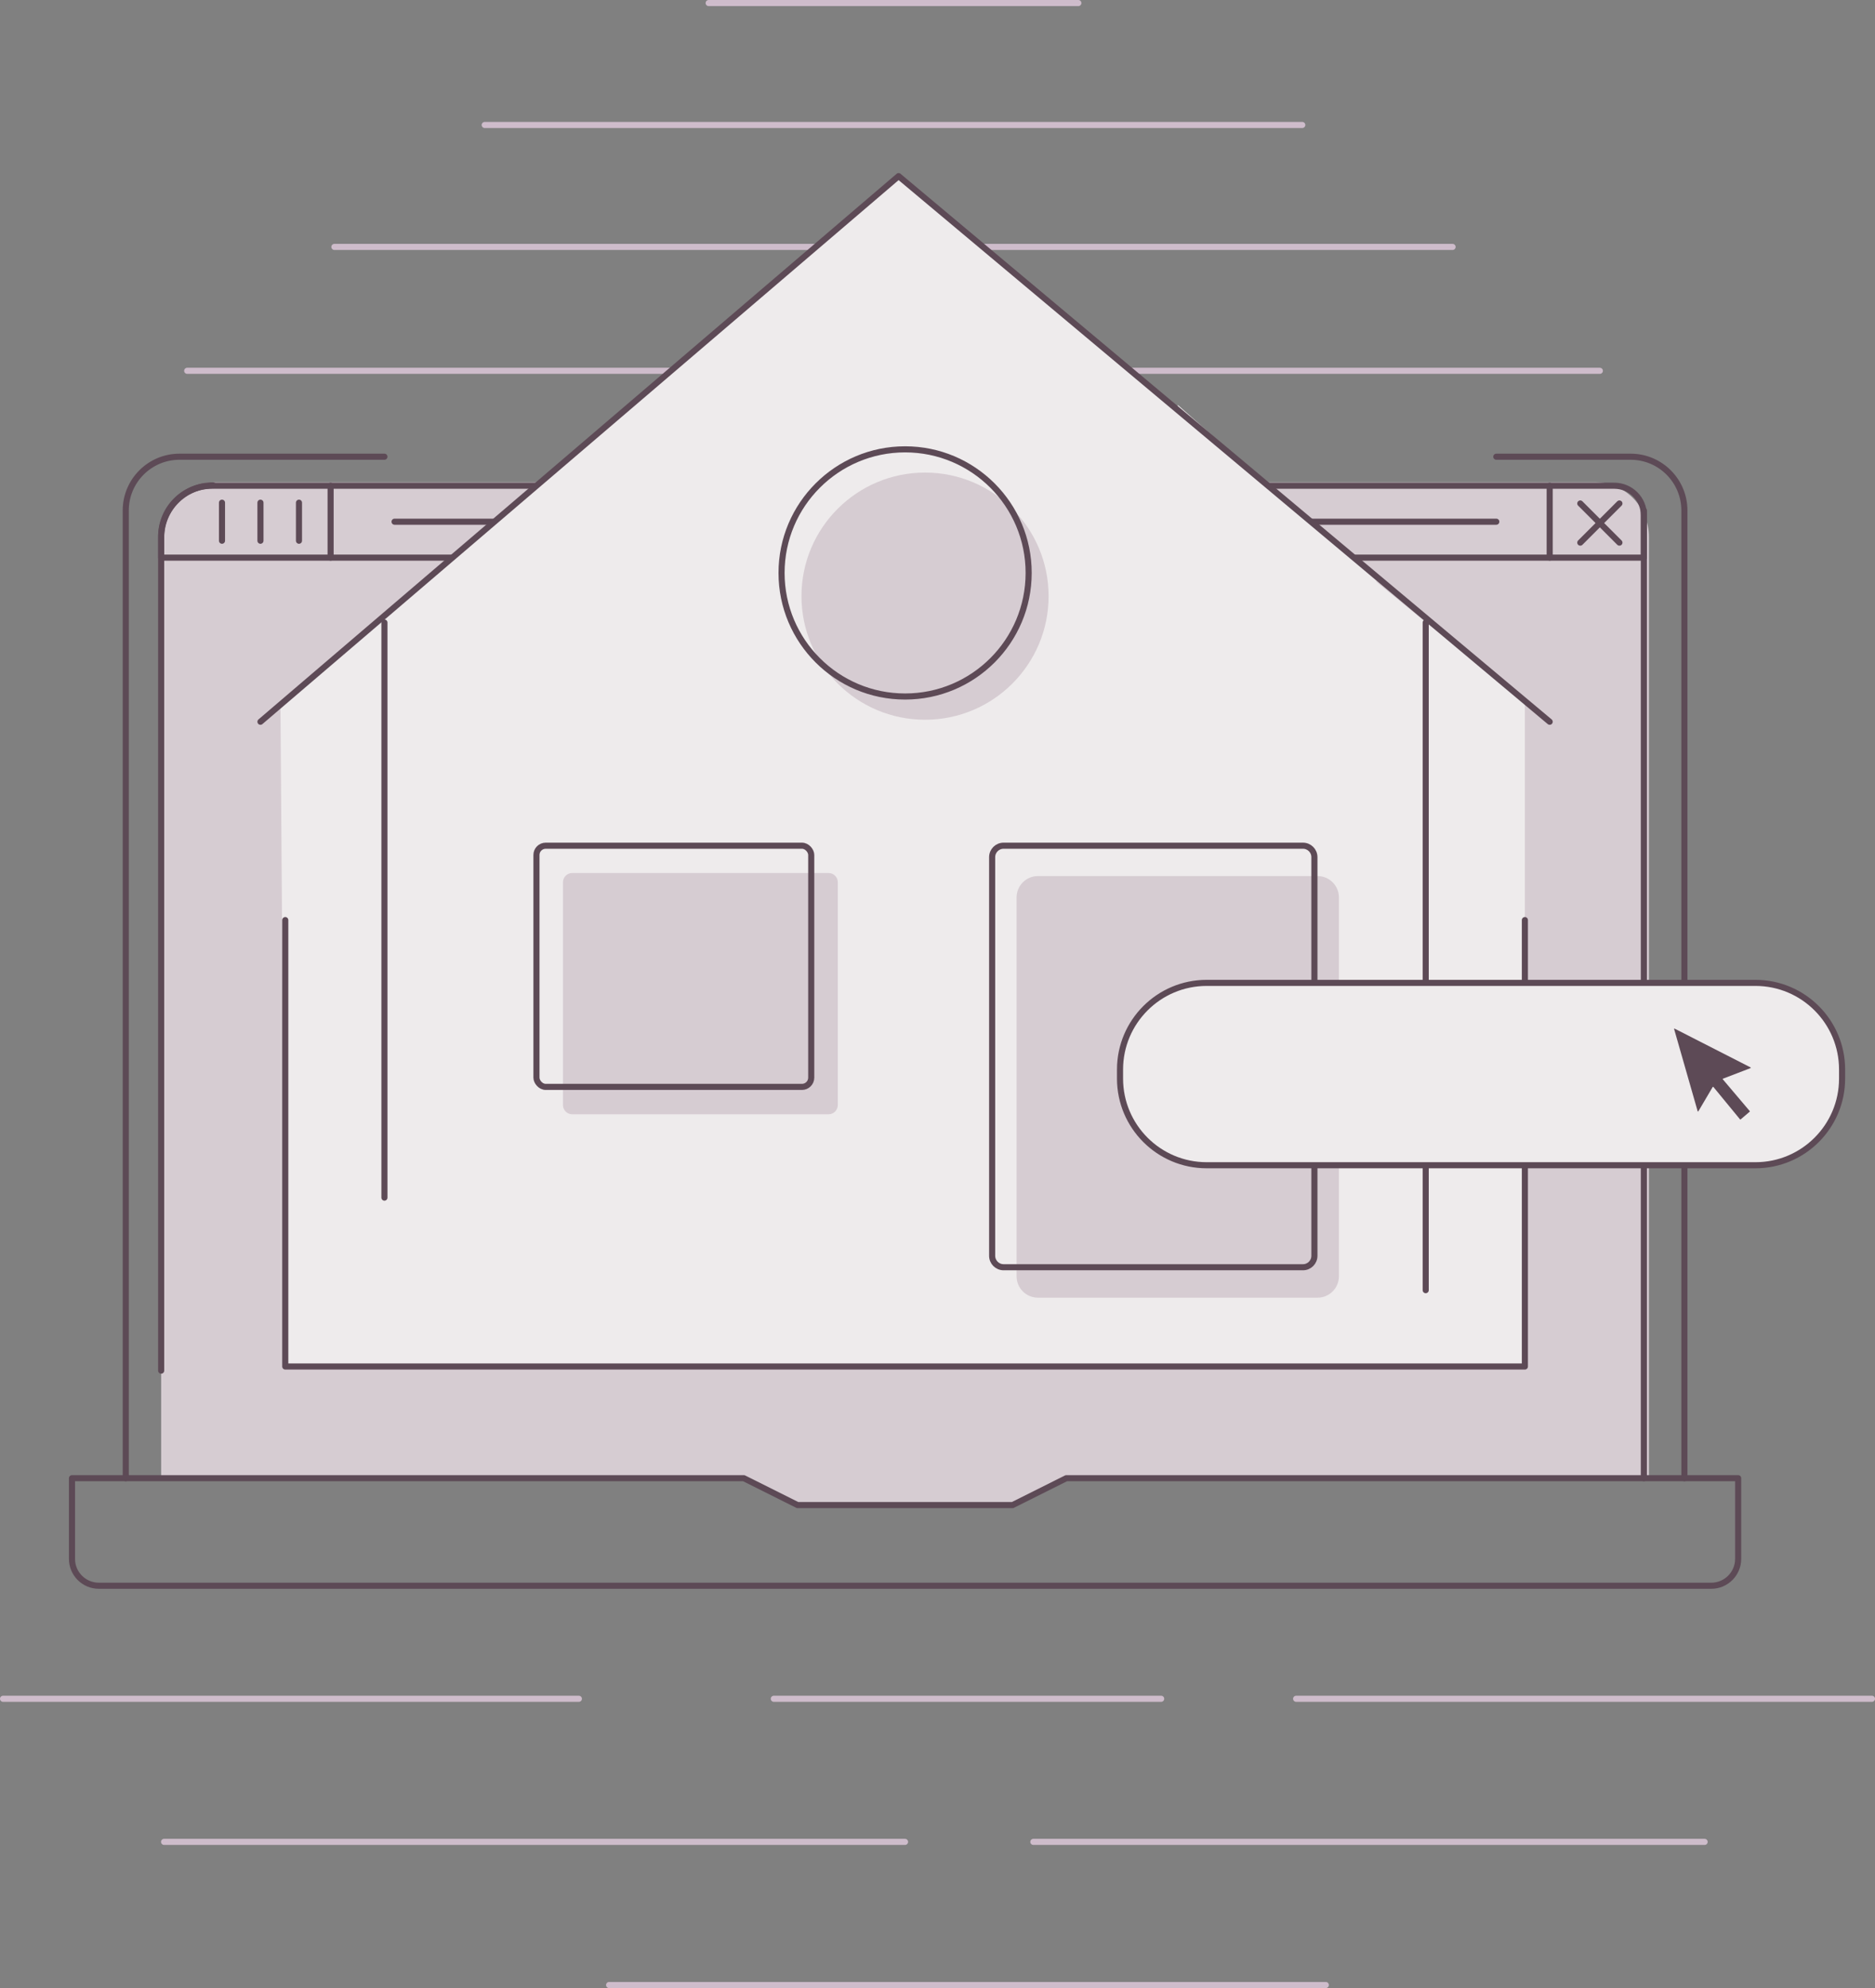 <?xml version="1.0" encoding="UTF-8"?><svg xmlns="http://www.w3.org/2000/svg" viewBox="0 0 307.61 326.08"><rect x="0" y="0" width="307.61" height="326.08" fill="#808080" stroke="none"/><defs><style>.d{stroke:#cebccb;}.d,.e{fill:none;stroke-linecap:round;stroke-linejoin:round;}.e{stroke:#5d4a56;}.f{fill:#eeebec;}.g{fill:#d6ccd2;}.h{fill:#5d4a56;}</style></defs><g id="a"/><g id="b"><g id="c"><g><line class="d" x1="262.47" y1="60.82" x2="30.71" y2="60.82"/><line class="d" x1="238.31" y1="40.5" x2="54.86" y2="40.5"/><line class="d" x1="213.65" y1="20.5" x2="79.52" y2="20.5"/><line class="d" x1="176.91" y1=".5" x2="116.26" y2=".5"/><path class="g" d="M270.53,242.55h-96.79l-8.42,4.3h-33.67l-8.42-4.3H26.44V88.08c0-4.96,3.93-8.98,8.78-8.98h226.52c4.85,0,8.78,4.02,8.78,8.98V242.55Z"/><path class="e" d="M285.16,242.45h-110.22l-8.82,4.41h-35.27l-8.82-4.41H11.81v13.23c0,2.44,1.97,4.41,4.41,4.41H280.75c2.43,0,4.41-1.97,4.41-4.41v-13.23Z"/><path class="e" d="M20.63,242.45V83.73c0-4.87,3.95-8.82,8.82-8.82H63.07"/><path class="e" d="M26.44,224.81V88.19c0-4.74,3.82-8.58,8.53-8.58"/><path class="e" d="M276.34,242.45V83.73c0-4.87-3.95-8.82-8.82-8.82h-22.04"/><line class="e" x1="269.69" y1="242.45" x2="269.69" y2="83.73"/><line class="e" x1="54.24" y1="79.67" x2="54.24" y2="91.46"/><line class="e" x1="254.24" y1="79.67" x2="254.24" y2="91.46"/><line class="e" x1="64.73" y1="85.57" x2="245.48" y2="85.57"/><path class="e" d="M269.69,91.46H26.44v-3.47c0-4.59,3.72-8.32,8.32-8.32h230.08c2.68,0,4.85,2.17,4.85,4.85v6.94Z"/><line class="e" x1="265.68" y1="82.58" x2="259.26" y2="89"/><line class="e" x1="265.68" y1="89" x2="259.26" y2="82.58"/><polygon class="f" points="46.8 224.13 46.01 115.57 63.16 101.23 147.42 29.2 193.17 67.28 193.23 66.42 225.76 95.2 225.85 95.47 233.46 101.69 250.17 114.97 250.17 224.13 46.8 224.13"/><polyline class="e" points="46.8 150.91 46.8 224.13 250.17 224.13 250.17 150.91"/><path class="g" d="M216.16,212.84h-45.88c-1.93,0-3.5-1.57-3.5-3.5v-62.15c0-1.93,1.57-3.5,3.5-3.5h45.88c1.93,0,3.5,1.57,3.5,3.5v62.15c0,1.93-1.57,3.5-3.5,3.5"/><line class="e" x1="63.07" y1="196.43" x2="63.07" y2="102.11"/><line class="e" x1="233.9" y1="102.11" x2="233.9" y2="211.61"/><path class="g" d="M135.93,182.76h-42.05c-.84,0-1.52-.68-1.52-1.52v-36.53c0-.84,.68-1.52,1.52-1.52h42.05c.84,0,1.52,.68,1.52,1.52v36.53c0,.84-.68,1.52-1.52,1.52"/><path class="e" d="M164.65,138.71h49.11c1.04,0,1.88,.84,1.88,1.88v65.38c0,1.04-.84,1.88-1.88,1.88h-49.11c-1.04,0-1.88-.84-1.88-1.88v-65.38c0-1.04,.84-1.88,1.88-1.88Z"/><polyline class="e" points="42.73 118.38 147.42 28.89 254.24 118.38"/><path class="g" d="M172.03,97.78c0,11.2-9.08,20.27-20.27,20.27s-20.27-9.08-20.27-20.27,9.08-20.27,20.27-20.27,20.27,9.08,20.27,20.27"/><line class="d" x1=".5" y1="278.63" x2="94.97" y2="278.63"/><line class="d" x1="212.64" y1="278.63" x2="307.11" y2="278.63"/><line class="d" x1="126.95" y1="278.63" x2="190.5" y2="278.63"/><line class="d" x1="26.92" y1="302.1" x2="148.48" y2="302.1"/><line class="d" x1="169.53" y1="302.1" x2="279.66" y2="302.1"/><line class="d" x1="99.93" y1="325.58" x2="217.51" y2="325.58"/><path class="f" d="M288,191.11h-90.04c-7.85,0-14.21-6.36-14.21-14.21v-1.49c0-7.85,6.36-14.21,14.21-14.21h90.04c7.85,0,14.21,6.36,14.21,14.21v1.49c0,7.85-6.36,14.21-14.21,14.21"/><path class="e" d="M197.96,161.21h90.04c7.84,0,14.21,6.37,14.21,14.21v1.49c0,7.84-6.37,14.21-14.21,14.21h-90.04c-7.84,0-14.21-6.37-14.21-14.21v-1.49c0-7.84,6.37-14.21,14.21-14.21Z"/><path class="h" d="M280.99,178.27l-2.37,4.02s-.09,.03-.1-.01l-3.87-13.51s.03-.09,.08-.06l12.48,6.37s.04,.08,0,.1l-4.56,1.75s-.05,.06-.02,.08l4.44,5.24s.02,.06,0,.07l-1.51,1.29s-.06,.02-.08,0l-4.39-5.34s-.07-.03-.09,0"/><line class="e" x1="36.42" y1="82.45" x2="36.42" y2="88.69"/><line class="e" x1="42.73" y1="82.45" x2="42.73" y2="88.69"/><line class="e" x1="49.05" y1="82.45" x2="49.05" y2="88.69"/><rect class="e" x="88.01" y="138.71" width="45.08" height="39.56" rx="1.52" ry="1.52"/><path class="e" d="M168.76,93.97c0,11.2-9.08,20.27-20.27,20.27s-20.27-9.08-20.27-20.27,9.08-20.27,20.27-20.27,20.27,9.08,20.27,20.27Z"/></g></g></g></svg>